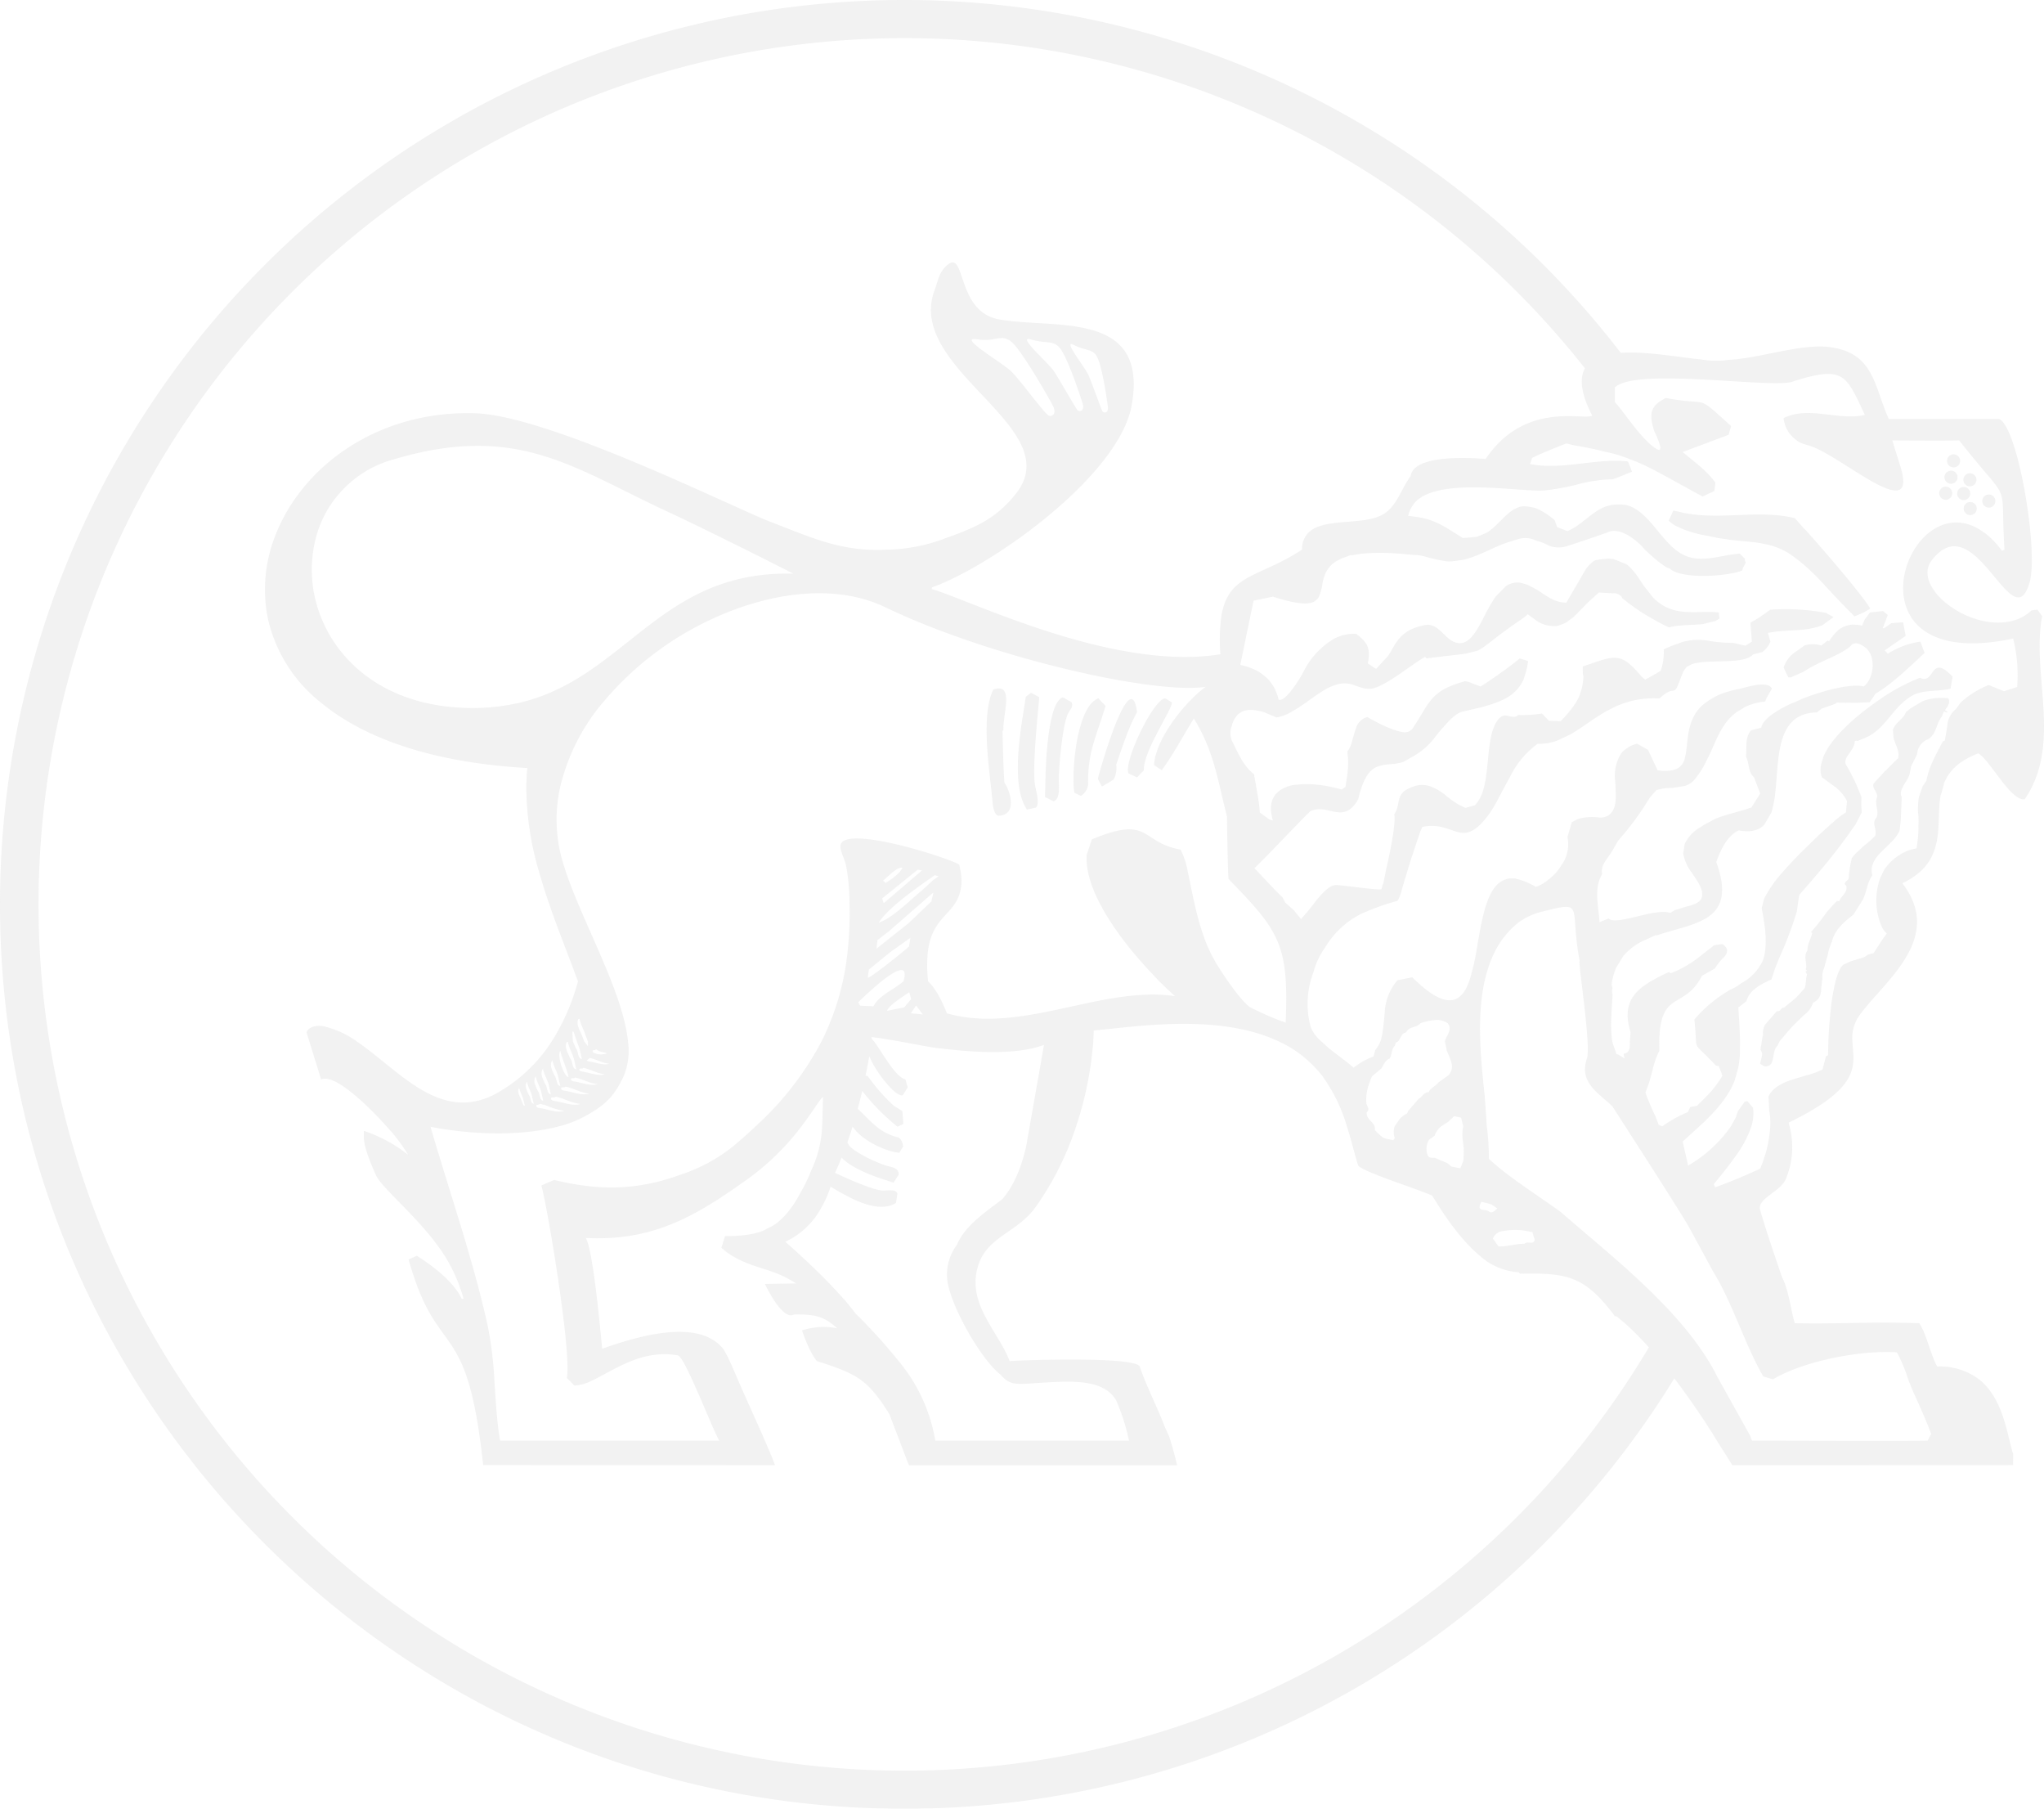 <svg xmlns="http://www.w3.org/2000/svg" width="418.704" height="370.419" viewBox="0 0 418.704 370.419">
  <g id="Gruppe_895" data-name="Gruppe 895" transform="translate(378 14)" opacity="0.395">
    <path id="Pfad_2" data-name="Pfad 2" d="M345.881,275.471a51.383,51.383,0,0,1-7.514-.556A177.411,177.411,0,1,1,325.775,76.854l.661.875a53.753,53.753,0,0,1,7.829-2.453l-.644-.881A185.217,185.217,0,0,0,0,185.21C0,287.5,82.918,370.416,185.207,370.419A185.116,185.116,0,0,0,343.995,280.6q1.534-2.548,2.985-5.146Z" transform="translate(-378 -14)" fill="#ddd"/>
    <path id="Pfad_3" data-name="Pfad 3" d="M280.145,72.626a1.336,1.336,0,1,0-1.339-1.338,1.334,1.334,0,0,0,1.339,1.338" transform="translate(-259.569 15.716)" fill="#ddd"/>
    <path id="Pfad_4" data-name="Pfad 4" d="M280.9,70.329a1.339,1.339,0,1,0-1.339-1.338,1.337,1.337,0,0,0,1.339,1.338" transform="translate(-259.25 14.737)" fill="#ddd"/>
    <path id="Pfad_5" data-name="Pfad 5" d="M281.264,67.981a1.337,1.337,0,1,0-1.329-1.338,1.333,1.333,0,0,0,1.329,1.338" transform="translate(-259.089 13.741)" fill="#ddd"/>
    <path id="Pfad_6" data-name="Pfad 6" d="M83.132,146.716l.331.006-.007-.016Z" transform="translate(-342.687 48.318)" fill="#ddd"/>
    <path id="Pfad_7" data-name="Pfad 7" d="M284.062,71.337a1.337,1.337,0,1,0-1.339,1.339,1.337,1.337,0,0,0,1.339-1.339" transform="translate(-258.472 15.735)" fill="#ddd"/>
    <path id="Pfad_8" data-name="Pfad 8" d="M283.617,70.7a1.336,1.336,0,1,0-1.336-1.336,1.336,1.336,0,0,0,1.336,1.336" transform="translate(-258.093 14.898)" fill="#ddd"/>
    <path id="Pfad_9" data-name="Pfad 9" d="M159.421,100.37c-4.518,1.788-5.532,15.267-4.918,19.331l1.346.658a3.21,3.21,0,0,0,1.485-2.315c-.165-6.659,1.805-10.134,3.573-16.113Z" transform="translate(-312.439 28.635)" fill="#ddd"/>
    <path id="Pfad_10" data-name="Pfad 10" d="M150.719,100.487l-1.7-.916-1.043.835c-.825,5.514-3.353,17.818.218,23.077l1.874-.39c.791-.973-.014-3.4-.218-4.616-.664-3.962.923-17.821.869-17.989" transform="translate(-315.839 28.296)" fill="#ddd"/>
    <path id="Pfad_11" data-name="Pfad 11" d="M145.1,107.675l.211-.218c-.3-2.811,2.431-9.844-2.092-8.275-2.714,5.575-.647,17.2-.13,23.214.057.653.309,2.632,1.26,2.614,3.637-.091,2.57-4.686,1.134-6.8-.256-3.5-.265-7.026-.383-10.535" transform="translate(-317.746 28.035)" fill="#ddd"/>
    <path id="Pfad_12" data-name="Pfad 12" d="M153.9,100.228c-3.526,1.061-3.583,17.683-3.583,17.683l-.071,2.741,1.761.871c1.355-.4,1.077-3.019,1.061-4.155-.03-2.975.708-10.949,1.788-13.629.328-.815,1.331-1.48.806-2.506Z" transform="translate(-314.178 28.575)" fill="#ddd"/>
    <path id="Pfad_13" data-name="Pfad 13" d="M286.336,73.755A1.337,1.337,0,1,0,285,72.419a1.339,1.339,0,0,0,1.331,1.336" transform="translate(-256.935 16.194)" fill="#ddd"/>
    <path id="Pfad_14" data-name="Pfad 14" d="M283.663,72.159A1.337,1.337,0,1,0,285,73.5a1.332,1.332,0,0,0-1.338-1.336" transform="translate(-258.072 16.652)" fill="#ddd"/>
    <path id="Pfad_15" data-name="Pfad 15" d="M171.171,101.2l-1.4-.828c-2.5.336-8.542,13.1-7.49,15.369l1.741.829,1.4-1.439c-.151-4,6.07-12.893,5.75-13.932" transform="translate(-309.117 28.635)" fill="#ddd"/>
    <path id="Pfad_16" data-name="Pfad 16" d="M165.86,103.152c-1.322-10.321-7.856,12.682-8.014,13.668l.829,1.57,2.4-1.439a5.125,5.125,0,0,0,.523-3.055c1.255-3.545,2.435-7.443,4.264-10.744" transform="translate(-310.95 28.688)" fill="#ddd"/>
    <path id="Pfad_17" data-name="Pfad 17" d="M265.734,74.95c-7.466-1.868-15.564.577-23.359-1.221l-1.485-.345-.024,0-.949,2.089a6.666,6.666,0,0,0,1.9,1.261l1.341.583a27.567,27.567,0,0,0,3.17.955c.674.123,2.367.436,3.335.678.741.12,1.22.181,1.22.181.966.158,1.819.266,2.636.365.791.08,1.382.13,1.382.13s3.347.289,4.236.517l.168.054a14.043,14.043,0,0,1,6.241,2.653s.977.738,2.149,1.711l.6.534c.641.58,1.318,1.225,2.053,1.963.219.217.761.8,1.458,1.554l1.876,2.025,1.687,1.78,1.395,1.425.774.761.419.454,1.653-.7.162-.07,1.43-.822c-2.09-3.528-12.6-15.39-13.074-15.9-1.051-1.033-1.566-1.765-2.4-2.61" transform="translate(-276.088 17.171)" fill="#ddd"/>
    <path id="Pfad_18" data-name="Pfad 18" d="M236.028,97.254l.007.017-.006-.023Z" transform="translate(-277.74 27.309)" fill="#ddd"/>
    <path id="Pfad_19" data-name="Pfad 19" d="M402.341,127.877c-.406-5.936-1.232-11.9-.261-17.354l.063-.352-.963-1.355-1.218.174a8.751,8.751,0,0,1-2.194,1.515h0c-2.964,1.412-6.612,1.181-9.892.019-6.275-2.247-11.323-7.926-8.342-11.813,8.926-11.571,16.5,16.451,20.015,4.635.6-2.009.6-5.842.2-10.216l0-.006c-.9-9.845-3.82-22.463-6.467-23.351-7.826.029-14.674-.006-22.551,0-3.039-6.622-2.925-13.591-12.246-14.728-5.867-.7-14.165,2.312-20.505,2.623a18.069,18.069,0,0,1-5.756-.09c-8.9-.784-31.364-6.252-22.251,11.5-1.415,1.12-13.7-3.174-21.819,8.885-2.924-.221-14.775-1.02-15.365,3.525-1.9,2.546-2.822,6.1-5.532,7.758-4.133,2.513-12.307.6-15.455,3.874h-.011V93.11a4.856,4.856,0,0,0-1.254,3.425c-8.849,5.866-15.211,4.8-16.574,13.941h.006a36.333,36.333,0,0,0-.144,7.489c-13.954,2.263-30.963-2.862-43.51-7.487-7.087-2.6-12.755-5.035-15.674-5.879l.133-.348c4.977-1.78,12.188-5.863,19.183-11.038l.121-.09c10.247-7.608,20-17.576,21.544-26.061,3.589-19.73-15.866-15.626-27.176-17.683-9.037-1.633-6.614-15.04-10.88-10.845-1.478,1.45-1.54,2.855-2.271,4.792-6.226,16.4,27.544,28.1,16.594,41.806-3.431,4.3-6.865,6.178-11.465,7.989-.9.353-1.856.7-2.864,1.067a35.677,35.677,0,0,1-12.1,2.361c-7.152.348-12.3-1.285-17.938-3.422-1.805-.685-3.686-1.453-5.673-2.2-7.417-2.794-45.49-21.9-60.8-22.325-19.777-.551-35.005,10.706-40.618,24.523l0,.009a30.03,30.03,0,0,0-1.771,17.342A30.36,30.36,0,0,0,49.547,127.84l.016.013c8.562,7.088,22.271,12.269,42.285,13.411-.13,1.305-.2,2.654-.212,3.944v.024l0,.02a61.779,61.779,0,0,0,2.626,17.314h0c1.667,5.9,3.9,11.682,6.062,17.344.643,1.693,1.284,3.371,1.9,5.035a44.765,44.765,0,0,1-5.379,12.3l-.016.023a31.98,31.98,0,0,1-11.67,10.825c-11.368,5.834-19.614-4.99-28.246-10.828l-.02-.017a19.132,19.132,0,0,0-6.843-3.112c-1.126-.219-3.006,0-3.437,1.267l.588,1.876-.006-.009,2.418,7.784c2.446-1.3,8.9,4.551,13.37,9.572a34.27,34.27,0,0,1,4.447,5.853,29.821,29.821,0,0,0-9.084-4.913v1.5c.187,2.33,1.479,5.247,2.406,7.4,1.309,3.257,11.608,10.8,15.865,19.749a34.129,34.129,0,0,1,2.174,5.742h-.388c-1.711-3.565-5.889-6.708-9.193-8.8l-1.693.745c4.455,15.805,8.828,14.172,12.161,24.79,1.185,3.776,2.245,9.113,3.119,17.317.2.011,24.639.019,59.778.023-1.4-3.865-5.745-13.139-7.534-17.34-1.472-3.458-2.726-6.312-3.444-6.9-5.521-5.97-18.229-1.74-24.425.389-.482-4.981-1.875-20.125-3.357-22.684,13.857.714,22.65-4.531,33.223-12.111a51.676,51.676,0,0,0,10.981-10.764h0c2.4-3.159,3.756-5.567,4.4-6.035-.087,2.19-.077,4.145-.192,6.024h0a22.813,22.813,0,0,1-2.2,8.995,31.791,31.791,0,0,1-2.227,4.618s-2.8,5.819-6.793,7.319c0,0-2,1.653-8.664,1.569l-.739,2.394.959.823c5.206,3.69,9.15,3.026,14.323,6.49l-6.374.1s3.576,7.652,5.941,6.251c3.974-.03,5.99.181,8.882,2.834a14.5,14.5,0,0,0-7.222.425s1.435,4.377,3.042,6.285c4.3,1.366,6.966,2.342,9.164,3.975,1.975,1.487,3.6,3.529,5.688,6.877L170,284.043H224.95c-.51-2.04-.97-3.918-1.663-5.963l-.862-1.9c-1.258-3.271-2.756-6.312-4.059-9.5l.006.02c-.373-.932-.742-1.871-1.08-2.845-.731-2.112-23.71-1.362-26.651-1.13-2.247-6.01-8.647-11.511-6.578-19.115,1.757-6.468,7.953-6.987,11.89-12.421a61.652,61.652,0,0,0,8.305-16.557h0a72.126,72.126,0,0,0,3.511-17.361c.054-.785.083-1.56.091-2.271,8.041-.653,25.378-3.682,37.932,2.257a23.9,23.9,0,0,1,8.8,6.933,33.631,33.631,0,0,1,5.142,10.451c1.01,3.173,1.651,6.08,2.328,8.064,1.269,1.388,12.806,4.984,15.155,6.138,2.993,4.9,6.286,9.677,10.84,13.2a13.075,13.075,0,0,0,6.927,2.478l.174.3c9.543-.2,13.285.369,19.477,8.715h.289c4.195,3.213,8.583,8.359,12.229,13.172v0c2.268,3.012,4.247,5.9,5.711,8.118,1.663,2.523,2.661,4.183,2.661,4.183h-.009l3.186,5.024c33.848,0,57.208-.011,57.488-.017l.023-2.263c-1.211-3.609-1.874-10.989-6.721-15.077a13.2,13.2,0,0,0-8.844-2.841c-1.466-2.667-2.06-6.354-3.665-8.876-10.59-.342-16.247.2-25.509,0-.858-2.8-1.244-6.855-2.616-9.412-1.529-4.569-3.159-9.184-4.488-13.8-.664-2.344,4.311-3.724,5.316-6.449a16.824,16.824,0,0,0,.71-10.68l-.188-.731c15.333-7.446,13.287-11.945,13.075-16.636v-.016a7.864,7.864,0,0,1,1.475-5.377c2.458-3.438,6.9-7.4,9.566-11.954,2.6-4.432,3.5-9.439-.823-15.043a15.967,15.967,0,0,0,3.538-2.263l.026-.024.026-.023c5.062-4.528,3.308-10.633,4.283-15.881l.041.093.611-2.2-.077.054c.95-2.515,2.877-4.745,7.124-6.365,1.517.9,3.727,4.477,5.859,6.969,1.294,1.5,2.586,2.607,3.645,2.439a21.867,21.867,0,0,0,1.429-2.439c2.711-5.426,2.73-11.377,2.335-17.347M203.776,54.605c2.4,1.218,3.593.792,4.568,2.1,1.163,1.54,2.188,8.876,2.406,10.419s-.784,1.439-1.034,1.177-2.268-6.074-2.988-7.628-5.353-7.293-2.952-6.068m-8.8-1.126c3.015.91,4.3.171,5.691,1.482,1.653,1.552,4.331,9.781,4.887,11.519s-.6,1.815-.947,1.566-3.851-6.535-4.991-8.183-7.655-7.3-4.639-6.384m-3.888,6.669c-1.895-1.9-11.139-7.182-7.276-6.719,3.982.72,5.069-1.267,7.241.584,2.084,1.79,7.356,10.974,8.4,12.963s-.365,2.372-.818,2.109c-1-.6-5.746-7.13-7.551-8.936M90.4,127.857a43,43,0,0,1-12.99,1,39.346,39.346,0,0,1-6.725-1.014c-10.814-2.6-17.9-9.469-21.06-17.358v0A25.979,25.979,0,0,1,48.8,93.133l0-.006v.009A22.649,22.649,0,0,1,64.558,78.021c25.021-7.4,36.393,1.564,55.447,10.471,3.082,1.435,6.429,3.045,9.667,4.635,8.727,4.266,16.676,8.336,16.676,8.336-12.176-.319-20.29,3.841-27.464,9.007l-.033.026c-8.946,6.453-16.426,14.477-28.456,17.361m11.789,65.121.118-.006h-.118l.118-.343h.256l.07.332h0c.274,1.134.95,2.214,1.185,3.209l.454,1.093.011.992-.774-.989-.479-1.258c-.372-.932-1.091-2-.845-3.029m6.476,8.835c-1.221.445-2.888-.333-4.387-.5l-.278-.168.663-.493c1.448.276,2.559,1.047,4,1.163m-2.741-3.011c.6.6,1.468.6,2.245.865a3.3,3.3,0,0,1-2.848-.172c-.342-.788.436-.18.6-.692M95.636,210.337a15.741,15.741,0,0,0,3.75,1.128c-1.487.534-3.506-.409-5.323-.613l-.343-.2-.068-.325.882-.278,1.1.278H93.651Zm1.5-.923-.358-.211c-.35-.856.641-.227.855-.641,1.844.353,3.266,1.345,5.109,1.485-1.562.573-3.689-.417-5.607-.633m2.037-2.109-.342-.2c-.336-.809.608-.2.814-.607,1.76.339,3.107,1.288,4.868,1.422-1.492.533-3.521-.41-5.34-.613m2-1.894-.321-.185c-.325-.775.574-.2.768-.584,1.671.328,2.962,1.218,4.632,1.352-1.415.519-3.341-.383-5.079-.583m1.705-2.022-.312-.174c-.306-.734.559-.189.742-.559,1.589.312,2.815,1.167,4.4,1.3-1.339.487-3.184-.372-4.834-.563m-1.828-8.164h.255l.7,2.032.55,1.506.469,2.084c-.932-.164-.674-1.56-1.247-2.241l-.594-1.346-.131-2.035M99.9,197.367h.258c.211,1.254.992,2.446,1.248,3.538l.473,2.084c-.945-.157-.675-1.564-1.252-2.24-.422-1.036-1.248-2.238-.727-3.382M98.6,199.153c.2,1.2,1.75,4.8,1.648,5.4-.9-.147-2.4-4.3-1.648-5.4m-1.62,1.929c.2,1.181.93,2.307,1.174,3.337l.446,1.958c-.889-.145-.638-1.468-1.177-2.1-.395-.984-1.178-2.107-.443-3.191m-1.926,1.73c.192,1.171.932,2.3,1.175,3.33l.44,1.955c-.882-.148-.64-1.47-1.174-2.109-.392-.977-1.174-2.106-.442-3.176m-1.48,1.574c.185,1.117.879,2.184,1.111,3.156L95.1,209.4c-.838-.138-.6-1.388-1.113-2-.372-.93-1.114-1.995-.417-3.019m-1.794,1.124c.172,1.007.794,1.965,1,2.844l.38,1.677c-.755-.132-.543-1.257-1-1.807-.335-.839-1.006-1.792-.38-2.714m-1.6,1.24c.138.822.648,1.6.821,2.321l.328,1.252h-.269l.269.013-.019.1-.251-.114-.567-1.359c-.275-.677-.819-1.459-.312-2.214m103.892,11.776s-1.208,6.561-4.572,10.6l-.351.439c-3.692,2.8-7.734,5.555-9.294,9.339a10.13,10.13,0,0,0-1.935,7.553c.851,5.4,6.977,16.066,10.891,19.059,2.34,2.694,3.425,1.784,11.685,1.466,5.275-.2,9.918.219,12,3.834a43.072,43.072,0,0,1,2.606,8.2H175.416a34.391,34.391,0,0,0-7.6-16.4,109.552,109.552,0,0,0-8.788-9.673c-4.38-6.021-14.345-14.66-14.345-14.66a16.029,16.029,0,0,0,7.524-7.265,19.526,19.526,0,0,0,1.752-4.026c3.419,2.025,9.495,5.762,13.4,3.347l.295-1.939c-.372-.959-2.1-.586-2.9-.594-2.1-.033-7.69-2.617-9.9-3.636.482-1.02.936-2.065,1.365-3.125,2.431,2.666,8.969,4.584,8.969,4.584l1.666.551,1.042-1.6c.14-1.426-1.552-1.607-2.251-1.8-1.842-.494-6.54-2.636-7.879-4.185l-.37-.655c.382-1.077.739-2.161,1.074-3.241,2.164,3.189,7.472,5.26,9.555,5.343l.789-1.23c-.013-.728-.511-1.768-1-1.889-3.875-.946-5.5-3.261-8.292-5.862.335-1.245.643-2.473.922-3.672a44.561,44.561,0,0,0,7.224,7.328l1.2-.55-.2-2.646-1.728-1.059a38.327,38.327,0,0,1-5.4-6.155l-.42-.016c.294-1.415.549-2.761.769-4.012,1.4,3.408,5.517,8.495,6.866,7.982l1.01-1.594-.486-1.644c-2.414-.533-5.923-7.751-6.833-8.174l-.147-.484c4.1.423,11.435,2.043,13.567,2.257,3.1.311,14.875,1.983,21.816-.661Zm-27.32-55.977c.739-.58,1.486-1.024,1.98-.849l-.593.852a12.687,12.687,0,0,1-2.9,2.225l-.516-.439c.456-.376,1.241-1.163,2.033-1.79Zm4.485-.006.578-.467.873.171-.349.3-7.493,6.411-.322-.982Zm4.062.667.822.209-1.173.835-2.314,2.119c-2.124,1.723-6.175,5.815-8.835,6.553l.237-.311.467-.608c2.57-3.107,7.509-6.467,10.8-8.8m-9.4,11.492,9.143-7.97-.44,1.868-4.658,4.45-6.575,5.222.2-1.764Zm5.581,15.19,1.381,1.841-2.446-.231,1.066-1.61m-2.443.4-3.486.7c.1-1,3.616-3.145,4.527-3.833l.39,1.44Zm-4-10.385h0l1.157-.936,4.125-2.948-.288,1.8c-.125.145-1.187,1.033-2.508,2.086-2.382,1.921-5.646,4.427-5.941,4.29l.218-1.647Zm3.864,5.028c-1.788,1.624-5.082,2.9-6.142,5.136l-2.741-.134-.395-.69c.617-.621,11.274-11.125,9.278-4.313m78.3,8.49a57.373,57.373,0,0,1-7.231-3.133c-1.475-.853-4.688-5.218-7.006-9.009l-.777-1.382,0-.006h0c-2.956-5.628-4.009-12.632-5.054-17.367a15.884,15.884,0,0,0-1.489-4.552c-8.268-1.443-6.065-7.152-18.159-2.084l-1.049,3.136a12.912,12.912,0,0,0,.264,3.515h0c1.289,6.329,6.525,13.317,9.981,17.35h0c1.817,2.139,3.135,3.475,3.135,3.475,1.925,2.159,4.7,4.621,4.7,4.621-15-2.207-31.392,7.876-46.723,3.522-.06-.027-1.6-4.475-3.855-6.538a29.841,29.841,0,0,1-.144-5.071c.607-9.016,6.429-8.2,6.977-14.962a10.965,10.965,0,0,0-.158-2.4h0c-.144-.849-.3-1.51-.3-1.51-3.152-1.7-22.777-7.851-24.255-4.186-.41,1.026.8,2.854,1.13,4.71l.168.985a44.552,44.552,0,0,1,.49,6.632,72.128,72.128,0,0,1-.517,10.744h0a52.451,52.451,0,0,1-5.23,17.355,63.271,63.271,0,0,1-13.483,17.372c-1.027.977-2.106,1.955-3.226,2.918A34.122,34.122,0,0,1,123,224.624c-9.416,3.418-17.364,3.006-25.679,1l-2.61,1.136c1.05,3.239,6.3,34.243,5.218,39.411l.546.534,1.022,1.034a9.427,9.427,0,0,0,3.6-1.034c4.475-2.089,10.144-6.48,17.606-5.155.536.1,1.687,2.321,2.978,5.141,2.217,4.849,4.861,11.5,5.522,12.324H86.255c-.68-4.068-.882-8.194-1.16-12.324A76.436,76.436,0,0,0,83.64,255.1c-3.1-13.828-7.694-26.8-11.629-40.365,10.67,2.027,20.014,1.583,26.338-.105a22.8,22.8,0,0,0,4.924-1.856c4.454-2.385,6.333-4.209,8.288-8.363a13.718,13.718,0,0,0,.906-7.144c-.52-5.1-2.842-11.192-5.493-17.355h0c-2.553-5.961-5.413-12-7.229-17.358v0l-.65-2.033a30.645,30.645,0,0,1-.541-15.306,41.778,41.778,0,0,1,8.758-17.367h0a64.129,64.129,0,0,1,22.938-17.372c11.971-5.413,25-6.893,34.813-2.191,1.544.741,3.2,1.475,4.844,2.2l.01.006h0c21.414,9.18,50.877,15.617,60.864,14.144a26.66,26.66,0,0,0-3.492,3.179l-.029.014c-3.429,3.667-6.813,8.815-7.034,12.827l1.569,1.044c2.385-3.22,4.435-7.144,6.58-10.582,2.935,4.713,4.193,9.207,5.354,14.08.452,1.932.908,3.917,1.43,6,0,0,.1,7.279.245,11.346l.064,1.412c6.514,6.714,9.741,10.26,11.068,15.952v.017c.785,3.388.908,7.519.645,13.513m27.256,15.547-.336.4-1.735,2.019-.093.107-.229.529a3.876,3.876,0,0,0-1.871,1.65l-.65.946h0a3.713,3.713,0,0,0,.014,2.419l-.308.432-1.691-.359c-.715-.19-2.083-1.734-2.083-1.734l.038-.346-.1-.4H265.4c-.4-1.071-1.772-1.523-1.618-2.909.782-.616-.039-1.265-.087-1.918a9.694,9.694,0,0,1,.521-3.739l.418-1.164.227-.5,1.972-1.68c.453-.776.772-1.641,1.656-1.975.474-.821.341-1.912,1.037-2.61l.219-.658.389-.207c.651-.53.581-1.653,1.7-1.874.7-1.352,2.136-.879,2.922-1.874a12.882,12.882,0,0,1,2.8-.64,3.817,3.817,0,0,1,2.6.489l.261.151.315.6c.234,1.15-.556,1.935-.856,2.841l-.07.249.379,1.922c.674,1.634,1.845,3.452.321,5.054l-.03.02-1.931,1.375c-.6.759-1.663,1.181-2.086,2.05-1.042.033-1.227.952-2.01,1.341m9.154,12.565-.085.217.019.043-.571,1.423-1.787-.348-.862-.707-2.6-1.1c-.641-.031-1.351.145-1.54-.806a3.56,3.56,0,0,1,.395-2.922l1.128-.794a3.918,3.918,0,0,1,1.557-2.06l1.254-.812,1.177-1.131,1.433.308.433,1.758a8.918,8.918,0,0,0-.068,3.039l.178,1.48v.737l-.056,1.673m5.279,10.562c-.65-.6-2.436.05-1.868-1.482l.215-.517a12.05,12.05,0,0,1,2.093.517l1.258.836c-.527.3-.956,1.087-1.7.645m9.318,5.753c-.3,1.217-1.433.13-2.089.821-1.694-.036-3.533.611-5.314.534l-1.173-1.57a2.417,2.417,0,0,1,2.094-1.572,13.475,13.475,0,0,1,5.877.217l.087-.124.517,1.694M345,265.846l2.008.6c6.318-3.769,17.909-6.008,25.394-5.527a33.478,33.478,0,0,1,2.384,5.762l.843,2.087s2.887,6.245,3.786,8.888l-.737,1.352c-.929.11-35.977,0-35.977,0l-.389-1.047L336.03,266.7h0l-.419-.752c-6.533-13.175-21.872-24.842-32.184-33.846-4.643-3.358-10.437-6.94-14.625-10.8a47.03,47.03,0,0,0-.429-6.689l-.11-1.975-.313-4.272c-.352-3.315-.766-7.144-.9-11.106-.215-5.978.219-12.229,2.5-17.358a17.967,17.967,0,0,1,5.3-6.993,13.659,13.659,0,0,1,4.7-2.2c8.95-2.237,5.853-1.452,7.7,9.178l.138.768c-.222.663,1.335,10.724,1.643,16.593a18.9,18.9,0,0,1-.047,3.266c-1.911,5.1,2.274,7.258,5.114,10.013,0,0,1.066,1.638,2.632,4.085,4.27,6.617,12.331,19.176,13.262,21l4.706,8.664c4.158,6.779,6.413,14.771,10.314,21.563m52.016-141.177-2.694.873-3.133-1.268a18.615,18.615,0,0,0-5.758,3.6l-.952,1.319a4.756,4.756,0,0,0-1.781,3.515l-.476,2.864-.017.073-.428.207c-1.345,2.582-2.852,5.161-3.355,8.06l-.765,1.08-.767,2.233a15.9,15.9,0,0,0-.185,3.038,14.276,14.276,0,0,1,.081,2.842,17.152,17.152,0,0,1-.157,2.962l-.208,1.647-1.289.294a10.761,10.761,0,0,0-5.349,4.083L369,163.736a13.517,13.517,0,0,0,.372,10.2,5.374,5.374,0,0,0,.953,1.22l-.779,1.073-1.946,2.958-1.173.308-.536.4-.4.18-2.723.821.009.024-1.261.568c-.868.594-1.509,2.434-1.988,4.733l-.3,1.607c-.12.731-.222,1.487-.315,2.251l-.134,1.187-.241,2.684-.181,2.981-.06,2.952,0,.2-.436.214-.7,2.7a17.764,17.764,0,0,1-3.522,1.265l-2.7.821c-2.178.725-4.108,1.72-4.844,3.486l0,.147.16,2.777.019.117a13.138,13.138,0,0,1,.189,2.946,24.814,24.814,0,0,1-.319,2.817,26.582,26.582,0,0,1-.708,3.069l-.684,1.989-.359.865a99.587,99.587,0,0,1-9.233,3.833l-.279-.644c1.083-1.344,2.358-2.875,3.588-4.517l1.184-1.647a21.325,21.325,0,0,0,2.932-5.706,8.638,8.638,0,0,0,.333-3.777l-1.136-1.349-.553.088-1.412,1.975-.427,1.291-.98,1.772a27.31,27.31,0,0,1-8.782,8.064l-1.126-4.92,3.458-3.153,1.026-.937c3.22-3.135,5.076-5.685,6.112-8.247l.775-2.7a20.34,20.34,0,0,0,.359-2.929l.03-2.785c-.027-.945-.071-1.932-.128-3.008l-.18-2.959-.046-.754,1.656-1.268c.564-2.352,3.152-3.545,5.136-4.482a42.584,42.584,0,0,1,1.707-4.643,76.24,76.24,0,0,0,3.485-9.238l.439-3.193.088-.034.027-.258c1.259-1.429,2.612-2.989,3.992-4.623a118.6,118.6,0,0,0,7.331-9.535l.04.02,1.386-2.708a19.169,19.169,0,0,1-.067-2.921l-.048-.331L364,144.462a43.989,43.989,0,0,0-2.062-3.925c-.688-1.475,1.979-3.069,1.8-4.787l.382-.1.2.075.957-.4c4-1.413,5.535-4.96,8.325-7.48a10.636,10.636,0,0,1,1.938-1.419c2.293-1.291,5.35-.762,7.845-1.433l.425-2.439c-4.707-4.934-3.535,1.744-6.7.224a40.6,40.6,0,0,0-9.111,5.071l-.006,0c-4.505,3.167-9.01,7.275-10.617,11l-.5,1.653-.058.37a4.31,4.31,0,0,0,.212,2.281l1.936,1.408.339.254h0l.013.01.541.378h.011l.1.087.229.2a8.334,8.334,0,0,1,1.975,2.56l-.221,2.31a14.32,14.32,0,0,0-2.4,1.815l-1.117.959.016-.006-1.963,1.787-2.595,2.528-1.576,1.537.013,0c-1.148,1.187-2.285,2.394-3.307,3.57a25.851,25.851,0,0,0-3.836,5.474l-.459,1.8-.019.215c.294,1.413.479,2.634.614,3.771a17.943,17.943,0,0,1,.187,2.892,13.089,13.089,0,0,1-.282,2.984,5.553,5.553,0,0,1-.591,1.587,9.97,9.97,0,0,1-4.236,4.119,7.137,7.137,0,0,1-1.935,1.165,27.322,27.322,0,0,0-7.561,6.211c.282,2.486.272,3.726.342,4.471.115,1.5.547,1.151,4.049,4.94l.62.133.741,1.959a21.53,21.53,0,0,1-3.676,4.625l-.332.343-1.217,1.21-1.355.221-.516,1.05a26.318,26.318,0,0,0-5.178,2.892l-.053.023-.046-.011-.691-.294a22.089,22.089,0,0,0-1.275-3.008l-1.1-2.606-.329-1.006.722-1.952.755-2.75a17.741,17.741,0,0,1,1.352-3.834l-.011-1.909c.191-10.7,5.119-6.387,8.76-13.463l2.617-1.482a12.239,12.239,0,0,1,1.966-2.405v0c.67-.839.939-1.684-.4-2.6l-1.648.221c-1.016.784-3.022,2.355-3.022,2.355a22.654,22.654,0,0,1-5.866,3.388l-.435-.224a37.021,37.021,0,0,0-4.239,2.218l-1.014.7c-2.7,2.036-4.059,4.7-2.579,9.411l-.16,1.871,0,.006c.04,1.148.033,2.3-1.224,2.512l-.051.053.17.91-1.254-.789-.373-.1-.06-.168-.073-.047.073.044-.647-1.845-.155-.574c-.536-3.308-.021-7.219.057-9.643l-.016-.064a1.826,1.826,0,0,1,0-1.13l-.171-.832a12.1,12.1,0,0,1,.919-3.441l1.5-2.442a12.6,12.6,0,0,1,4.7-3.351l1.888-.872.238.051c1.06-.366,2.141-.685,3.217-.99l2.216-.64c5.283-1.582,9.482-3.615,7.4-11.354h0c-.177-.631-.4-1.314-.658-2.033.863-2.405,2.176-5.34,4.612-6.494,2.489.484,4.1-.021,5.2-1.12l1.458-2.466a20.626,20.626,0,0,0,.849-4.4l.061-.15-.036-.088.064-.593c.616-6.876.4-15.188,8.389-15.335l1-.777,2.673-.935.425-.3v0l1.708.006h.009l.067.057.316-.058h.644l.086.027,1.138.007,2.751-.118c.338-.44.735-1,1.2-1.741a29.872,29.872,0,0,0,3.411-2.394l.087-.071c2.3-1.834,4.421-3.908,6.568-5.886l-.872-2.31a16.86,16.86,0,0,0-6.665,2.481l-.637-.685-.007-.014,4.3-2.961-.516-2.785-2.4.177-1.49,1.039h-.3l.826-2.123.224-.578-.955-.816-2.7.3-.812,1.094-.244.323-.546,1.261a10.737,10.737,0,0,0-2.072-.2c-2.146.238-3.224,1.23-4.7,3.394l-.3-.123-1.305,1.03a5.363,5.363,0,0,0-3.452-.009l-2.291,1.638a6.144,6.144,0,0,0-1.955,2.867l.952,2h.511l2.593-1.126c2.885-2.02,6.477-2.941,9.369-5.007l.333-.365c1-1.183,2.764.231,2.764.231,2.436,1.554,2.17,6.315-.108,8.137-2.338-.616-7.925.647-12.753,2.585,0,0-.758.388-2.139.933-3.3,1.54-5.874,3.343-6.107,4.934l-2.082.526c-1.326,1.517-.839,3.606-1.044,5.438.721,1.341.393,3.142,1.647,4.183l.781,2.059h.006l.477,1.275-1.787,2.832c-2.3.855-4.783,1.325-7.078,2.2l-.221.081-2.368,1.264-1,.635a7.854,7.854,0,0,0-3,3.273l-.319,1.925a8.534,8.534,0,0,0,1.66,3.847c1.18,1.77,2.5,3.447,2.181,5.055-.244,1.254-1.817,1.693-3.4,2.092l-2.21.691-.879.566c-2.942-1.16-11.069,2.707-12.628,1.13l-1.874.747c-.177-3.254-1.235-6.819.531-9.841l-.058-.453c-.041-1.772,1.436-3,2.251-4.5l1.1-1.922a59.315,59.315,0,0,0,6.464-8.765l1.368-1.573a11.569,11.569,0,0,1,3.3-.443l2.449-.386a4.153,4.153,0,0,0,2.013-1.267,17.565,17.565,0,0,0,1.827-2.617l1.275-2.491c1.539-3.388,2.637-6.661,5.625-8.805l1.657-1a13.041,13.041,0,0,1,2.623-.906l.846-.151.67-.088.252-.644,1.126-1.979c-.9-1.787-5.343-.194-6.8.087a21.409,21.409,0,0,0-3.72,1.049,14.438,14.438,0,0,0-3.9,2.442c-3.335,3.284-2.623,7.748-3.405,10.575v.011a3.032,3.032,0,0,1-2.074,2.425h-.009a7.589,7.589,0,0,1-3.512.134l-.473-1-.986-2.094-.509-1.083-2.221-1.264a6.369,6.369,0,0,0-3.154,1.837,8.457,8.457,0,0,0-1.406,5.158v.019c.172,1.49.184,3.81.184,3.81-.006,1.636-.289,3.055-1.542,3.884a3.172,3.172,0,0,1-2.146.378h0a10.4,10.4,0,0,0-3.954.3l-1.351.671-.9,3.042a7.409,7.409,0,0,1-1.245,5.809h0a10.424,10.424,0,0,1-2.576,2.861l-.009.006a7.756,7.756,0,0,1-2.664,1.546l-.037-.023a14.125,14.125,0,0,0-4.209-1.693l-.019,0h-.006l-1.15-.014a4.82,4.82,0,0,0-2.459,1.237c-2.389,2.351-3.233,7.628-4.112,12.619a47.6,47.6,0,0,1-1.1,5.337l0,.014-.007.031c-.912,3.542-1.9,4.361-1.9,4.361h0c-1.842,2.281-4.84,2.05-10.305-3.348l-3.043.607a11.056,11.056,0,0,0-2.567,6.138c-.07,1.19-.194,2.368-.333,3.394a14.289,14.289,0,0,1-.416,2.462l-.02.084a6.16,6.16,0,0,1-1.208,2.24l-.331,1.277a15.575,15.575,0,0,0-4.1,2.305c-1.21-1.116-3.231-2.489-5.052-3.974l-1.8-1.633-.013.006-.142-.147-.017-.016h0a7.168,7.168,0,0,1-1.778-2.595,18.156,18.156,0,0,1,.566-11.165l.007-.027a15.9,15.9,0,0,1,2.381-5.049h0a18.2,18.2,0,0,1,7.751-7.081v0l.068-.029.724-.289h0a50.13,50.13,0,0,1,6.242-2.157l.147-.145a9.255,9.255,0,0,0,.745-1.943l.288-1.026,0,0v-.009l.386-1.318.007.014.573-1.895-.013.007.389-1.244.071-.229.019-.061.531-1.66.013,0c.252-.768.547-1.66.8-2.415l-.011-.014.536-1.546.021-.06h0a10.716,10.716,0,0,1,.658-1.623c6.491-1.292,7.8,4.46,12.856-1.569a21.829,21.829,0,0,0,2.217-3.313c.093-.175,2.311-4.383,2.954-5.5h0a18.077,18.077,0,0,1,5.584-6.632,10.5,10.5,0,0,0,3.941-.625c.15-.07,1.252-.584,2.667-1.238,2.435-1.385,4.75-3.287,7.538-4.841l1.089-.574.056-.027.13-.066,0,.006a18.578,18.578,0,0,1,8.875-1.941h.037l.658-.007c2.361-2.2,2.73-1.144,3.324-1.872.447-.631,1.02-2.53,1.6-3.753l.607-.821,1.167-.58h.011c3.448-1.076,10.569.2,12.416-1.953l1.889-.483a5.117,5.117,0,0,0,1.68-2.144l-.534-1.77c3.645-.765,7.013-.234,10.447-1.339l.541-.191.249-.091,2.208-1.636-1.547-.859a45.931,45.931,0,0,0-11.388-.647l-1.079.759-.54.385-.765.539h-.011l-1.677.989.3,3.878-1.261.774-.081.05-2.515-.583a29.056,29.056,0,0,1-4.866-.4l-.127-.056-.067.027a11.816,11.816,0,0,0-5.351.264l-2.469.893-1.325.6a11.9,11.9,0,0,1-.61,4.391l-1.073.644-2.12,1.177-.705-.6c-4.444-5.282-5.436-4.333-12.094-2.1l.047,1.671s.182.248.046,1.25a11.03,11.03,0,0,1-.446,2.126,9.252,9.252,0,0,1-1.042,2.348v.006a23.806,23.806,0,0,1-3.12,3.8l-2.405-.087-1.43-1.482a25.6,25.6,0,0,1-4.839.306c-1.294,1.131-2.563-.821-3.962.739-2.523,2.8-1.885,9.386-3.069,14.068H287.8a7.863,7.863,0,0,1-1.851,3.679l-1.956.531a16.034,16.034,0,0,1-3.938-2.481,10,10,0,0,0-2.414-1.563l-.355-.168-.514,0h.5l-.246-.125a5.235,5.235,0,0,0-3.049-.227,8.206,8.206,0,0,0-2.579,1.183c-1.465,1.309-.8,3.021-1.952,4.642.308,2.141-.8,7.494-1.727,11.568l-.546,2.723-.141.224-.2.862c-.554.319-8.056-.861-9.416-.829-1.126.03-2.433,1.324-3.682,2.817l-.409.5a43.457,43.457,0,0,1-3,3.65l-1.331-1.65.023-.011-1.9-1.694-.667-1.218c-.184-.084-1.666-1.621-3.075-3.107l-2.066-2.2-.521-.571c1.183-1.03,5.72-5.807,8.734-8.922l.067-.067c1.433-1.48,2.54-2.6,2.7-2.677,3.676-1.68,6.689,2.944,9.758-2.444a23.947,23.947,0,0,1,.684-2.424c.856-2.475,1.864-3.569,2.956-4.118a7.754,7.754,0,0,1,2.439-.583l1.532-.121,1.432-.322.293-.108,2.087-1.2a14.243,14.243,0,0,0,4.276-3.79,26.847,26.847,0,0,1,1.745-2.077c1.326-1.557,2.629-2.881,3.979-3.2l.691-.16,2.176-.5c1.188-.278,2.338-.6,3.434-.975a23.126,23.126,0,0,0,2.153-.9,8.419,8.419,0,0,0,3.632-3.321l.389-.764.51-1.737a11.258,11.258,0,0,0,.383-2l-1.7-.516c-1.053.861-2.139,1.681-3.23,2.491l-.031-.02c-1.191.908-2.129,1.526-2.129,1.526-.868.6-1.72,1.2-2.625,1.744l-1.366-.506-.358-.133a4.245,4.245,0,0,0-1.487-.439c-4.18,1.144-5.941,2.452-7.353,4.363h-.006c-.963,1.329-1.814,2.979-3.183,5.031a2.009,2.009,0,0,1-1.922,1.07c-2.377-.272-5.849-2.156-7.53-3.125a3.308,3.308,0,0,0-2.315,2.231c-.335.966-.778,2.616-.778,2.616a6.2,6.2,0,0,1-1.009,2.245,16.849,16.849,0,0,1-.054,5.045l-.264,1.782-.071.4-.745.521s-1.735-.47-2.928-.687-2.02-.285-2.02-.285a18.432,18.432,0,0,0-4.4,0,5.522,5.522,0,0,0-2.106.51c-2.385.943-3.788,2.976-2.652,6.813l-.7-.2-1.989-1.432-.046-.564-.053-.58-.048-.459-.014-.115-.241-1.644c-.274-1.449-.323-1.876-.323-1.876-.158-.873-.331-1.75-.464-2.623-2.257-1.714-3.278-4.4-4.531-6.86a3.92,3.92,0,0,1-.056-2.915c.789-3.08,2.817-3.761,5.4-3.226a8.787,8.787,0,0,1,1.976.6l.007.009,1.819.769a9.333,9.333,0,0,0,2.972-1.09l1.5-.9,1.576-1.073.014-.009c3.206-2.3,6.376-4.817,9.718-3.588,1.931.711,3.167,1.215,5.136.308,3.414-1.579,6.286-4.143,9.495-6.058l.312.315c4.142-.529,6.49-.741,8.059-.977l2.268-.557c1.767-.734,2.9-2.261,9.486-6.724l.932-.785,1.882,1.391a6.412,6.412,0,0,0,4.125,1,11.276,11.276,0,0,0,1.834-.687l1.307-.975.024,0-.009.011h.009c1.395-1.257,2.781-2.918,4.47-4.36l.122-.11.8-.725,2.828.171a2.036,2.036,0,0,1,1.831.708l.14.3a47.605,47.605,0,0,0,4.524,3.24l2.394,1.391c.859.457,1.7.925,2.616,1.331l1.462-.294,1.479-.135,1.67-.081,1.536-.088.836-.074,2.569-.63.8-.482-.011-.171-.113-1.089c-3.182-.359-6.484.392-9.585-.613a9.239,9.239,0,0,1-3.965-2.543l-1.809-2.305c-1.137-1.686-2.113-3.368-3.6-4.437L314.3,98.453l-1.024-.067-1.744.151-.779.142c-.851.212-2.01,1.74-2.01,1.74l-4.055,6.967c-2.442.011-4.149-1.435-6.015-2.627l-1.979-1.047-1.322-.38a4.119,4.119,0,0,0-3.086.7l-2.083,2.117a37.349,37.349,0,0,0-2.469,4.321l0,0c-1.515,2.924-2.982,5.542-5.29,5.188-2.7-.413-3.766-4.28-6.795-3.653-3.683.759-5.243,2.176-6.926,5.437l-.61.915-2.4,2.614-1.7-1.128c.578-3,.058-4.247-2.392-6.051a8.467,8.467,0,0,0-5.407,1.549l-.5.345a20.587,20.587,0,0,0-2.245,2.027,17.554,17.554,0,0,0-2.73,4c-.536,1.091-3.657,6.218-5.008,5.532a9.055,9.055,0,0,0-2.063-4.095,11.431,11.431,0,0,0-2.25-1.752,13.613,13.613,0,0,0-3.532-1.257l2-9.68.722-3.472,3.968-.826c5,1.606,7.369,1.68,8.581.935l.554-.484.234-.335a9.514,9.514,0,0,0,.759-2.746c.407-2.067,1.116-4.394,5.027-5.572l.088-.046c1.047-.44.98-.219.98-.219,2.7-.59,6.649-.722,12.515-.076a9.407,9.407,0,0,1,2.186.265,32.73,32.73,0,0,0,4.89,1.076l.722-.013,2.241-.295.419-.093c.928-.235,2.008-.617,2.008-.617,2.5-.94,4.813-2.271,7.219-3l1.581-.494a5.242,5.242,0,0,1,4.014.269,10.586,10.586,0,0,1,2.508,1,5.573,5.573,0,0,0,3.659.114l.286-.115c1.267-.331,8.043-2.7,8.043-2.7.161-.076,1.53-.892,3.952.436v-.01a12.954,12.954,0,0,1,3.707,3.075c4.213,3.979,5.128,3.9,5.128,3.9,2.379,2.255,11.94,1.58,14.855.392l.105-.479.6-1.134-.229-.557.047-.224-.232-.234-.11-.114-.7-.7c-1.754.1-3.522.534-5.286.806a14.656,14.656,0,0,1-2.661.232l-.04-.009a9.106,9.106,0,0,1-2.253-.291c-2.546-.681-4.414-2.8-6.214-4.988h-.006c-2.025-2.458-3.991-4.964-6.718-5.692a9.676,9.676,0,0,0-2.988-.043l-1.148.272c-3.026,1.066-5.011,3.848-7.945,5.071l-.056.026-2.1-.826-.529-1.442a15.858,15.858,0,0,0-3.152-2.124l-.3-.14-.282-.123a9.069,9.069,0,0,0-2.764-.439c-3.013.38-4.682,3.783-7.47,5.454h-.006l-1.818.747-.105.027c-.955.17-2.921.261-2.921.261l-1.63-1.029h-.017c-3.186-2.022-4.957-3.07-9.538-3.485l.113-.419h-.007A6.6,6.6,0,0,1,274,86.527l-.011-.014.15-.121,1.074-.777.064-.006c6.285-3.511,20.515-.818,24.995-1.205a48.583,48.583,0,0,0,6.463-1.164h.007a26.32,26.32,0,0,1,3.913-.814,22.3,22.3,0,0,1,3.521-.289l.013-.006c.479-.147,1.81-.687,2.654-1.034l-.007-.01.737-.292.56-.222-.8-2.029-.2-.083c-6.641-.667-13.282,1.848-19.894.543l.432-1.265c1.144-.559,2.308-1.081,3.492-1.553l.036-.019,3.35-1.344c.4-.05.58.111,1.708.331s4.024.691,6.423,1.362a23.572,23.572,0,0,1,4.545,1.316l1.772.677.029.011,1.214.533c1.787.818,3.669,1.832,6.155,3.2,1.891,1.029,3.387,1.866,3.454,1.9.849.467,1.758.966,2.746,1.5l2.4-1.134.215-1.7c-1.775-2.495-4.388-4.3-6.706-6.272l9.4-3.528.529-1.784c-3.8-3.417-4.8-4.418-6.007-4.78s-2.623-.076-7.366-.97c-3.347,1.657-3.414,3.378-2.392,6.705.056.171,2.434,4.859.524,3.747-3.019-1.751-6.715-7.648-8.574-9.622V63.322c4.234-4.259,33.19.426,36.573-1.26,10.347-3.254,10.761-1.395,14.643,6.883-5.471,1.285-11.383-1.939-16.644.651a6.316,6.316,0,0,0,2.4,4.357c1.2,1,2.207,1,3.65,1.569,6.669,2.607,21.49,15.891,17.9,4.092l-1.7-5.447s11.072.078,13.724,0c10.089,12.889,8.681,7.977,9.1,18.962.043,1,.093,2.131.168,3.425l-.52.215a18.5,18.5,0,0,0-3.5-3.64v0h-.053c-4.206-3.194-8.359-2.526-11.468,0h-.018l.013,0-.013,0c-4.727,3.861-7.048,12.047-3.434,17.408h-.007c2.807,4.173,9.186,6.671,20.77,4.207a30.443,30.443,0,0,1,.824,9.929" transform="translate(-361.822 2.025)" fill="#ddd"/>
    <path id="Pfad_20" data-name="Pfad 20" d="M291.6,100.4a11.033,11.033,0,0,0-5.226.58l-2.478,1.458-.969.794c-.442,1.282-2.022,2.123-2.54,3.287l-.114.316.09,1.352c.137,1.448,1.329,2.68.995,4.45l-.788.764-1.838,1.842H278.7c-.771.831-1.535,1.68-2.337,2.532-.57,1.046.992,1.869.6,3-.482,1.436.56,2.874-.093,4.1-1.042,1.081.177,2.3-.221,3.655a17.018,17.018,0,0,1-2.307,2.05l-1.818,1.714-.664.8a21.922,21.922,0,0,0-.644,4.012c.084.647-1.439,1.037-.524,1.65.436,1.354-1.131,2.177-1.436,3.223l-.439-.087-.5.5-1.555,1.714a41.4,41.4,0,0,1-3.261,4.148l.227.221c-.3,1.342-1,2.21-.963,3.559-.916,1.183-.04,2.573-.3,3.747h-.134l.348.435-.348.087.348.655c-.3.848-.171,1.976-.5,2.83l-1.621,1.782c-.815.779-1.745,1.413-2.579,2.183-.742-.047-.61.826-1.4.7l-.274.224-2.244,2.586a3.83,3.83,0,0,0-.4,2.24h-.085l-.3,2.026-.123.3.058.137-.068.462c.7.735.051,1.913-.088,2.827l.918.521c2.429.134,1.3-3,2.61-4.182l.521-1.042c.986-1.128,1.938-2.318,2.946-3.351l1.979-1.941a4.729,4.729,0,0,0,1.868-2.549,2.472,2.472,0,0,0,1.6-2.213l.036.1.054-1.017.221-1.8a4.645,4.645,0,0,1,.386-2.24l.748-2.747a9.562,9.562,0,0,1,.826-2.543c.482-2.349,2.52-4.136,4.4-5.53l.443-.725,1.486-2.361c.794-1.6.852-3.491,1.949-4.962-.514-2.035.516-3.479,1.851-4.836l2.076-2.04a8.2,8.2,0,0,0,1.52-2.015l.143-.373.016-.113.221-1.983.187-4.678c-.838-1.587,1.513-3.4,1.691-5.086l.238-1.227,1.19-2.405.144-.771a3.486,3.486,0,0,1,2.217-2.4c1.691-1.175,1.563-3.133,2.7-4.572l.49-1.09.529.209.2-.08-.531-.4c.547-.759,1.145-1.479.675-2.425" transform="translate(-270.506 28.61)" fill="#ddd"/>
  </g>
</svg>
